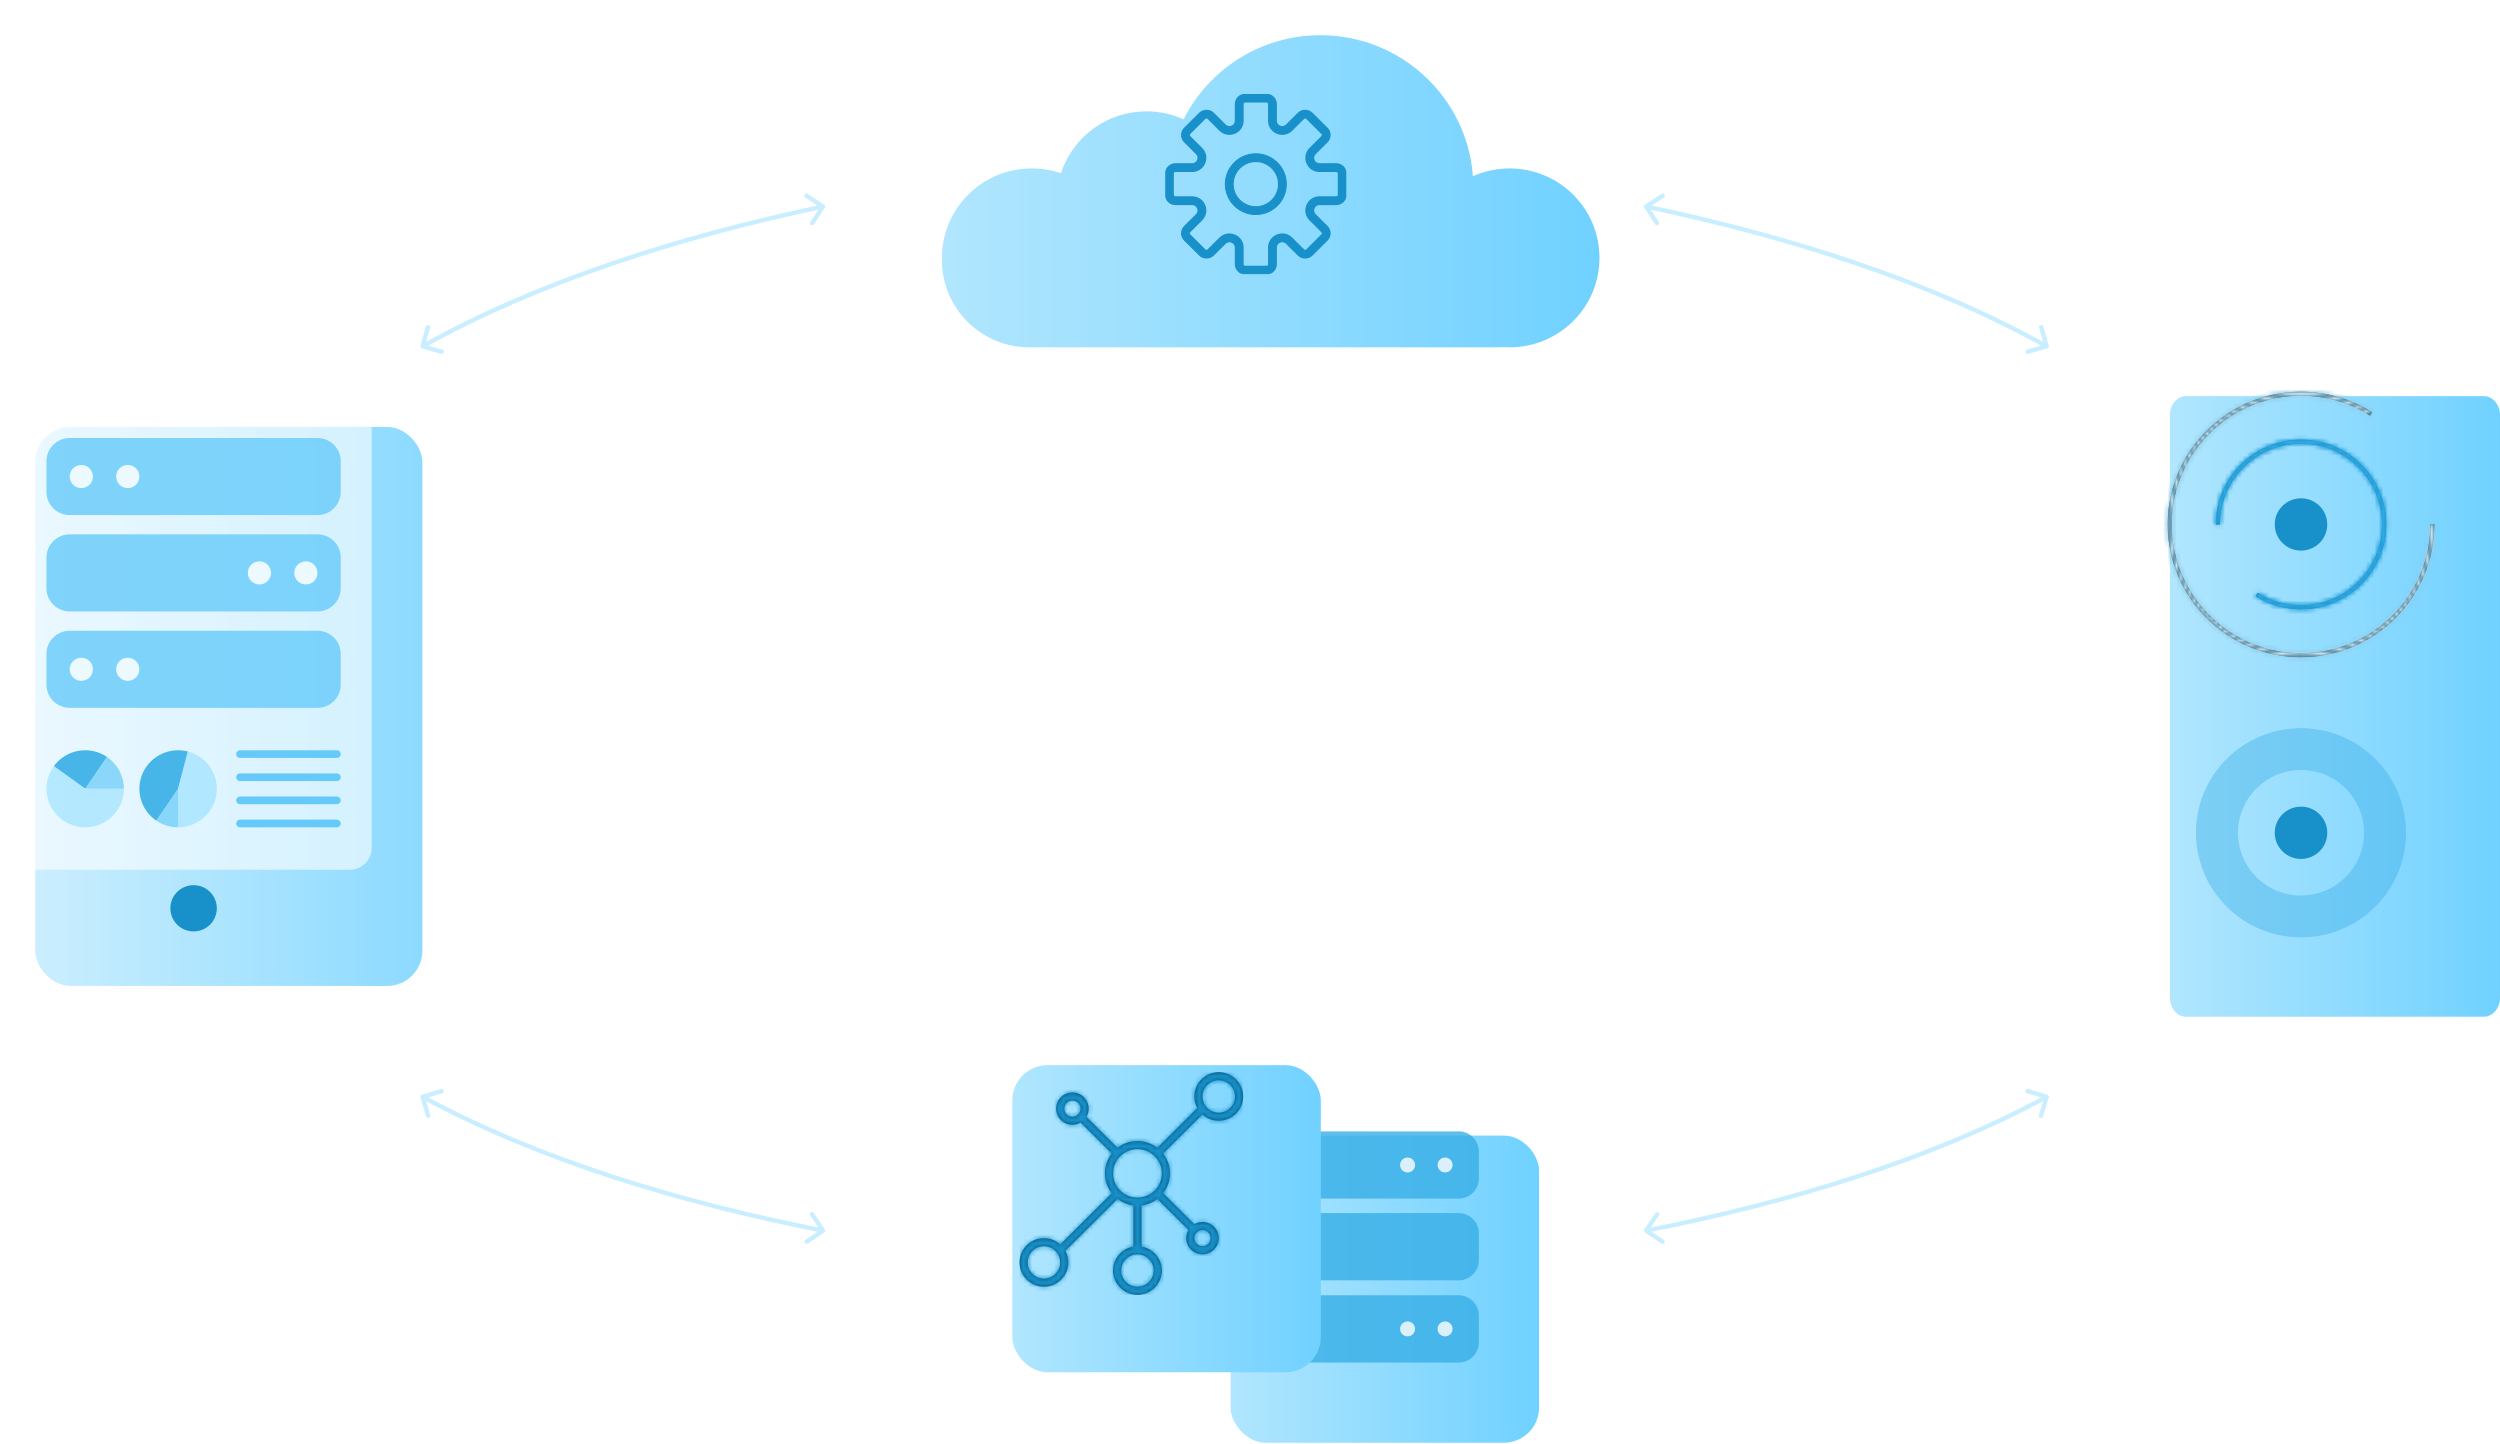 <svg width="568" height="328" viewBox="0 0 568 328" fill="none" xmlns="http://www.w3.org/2000/svg">
<path d="M95.519 78.547C95.444 78.813 95.598 79.09 95.864 79.165L100.193 80.392C100.459 80.467 100.735 80.313 100.81 80.047C100.886 79.782 100.731 79.505 100.466 79.43L96.617 78.339L97.708 74.491C97.784 74.225 97.629 73.949 97.364 73.873C97.098 73.798 96.821 73.952 96.746 74.218L95.519 78.547ZM187.419 47.2C187.57 46.969 187.505 46.659 187.273 46.508L183.506 44.047C183.275 43.896 182.965 43.961 182.814 44.192C182.663 44.423 182.728 44.733 182.959 44.884L186.308 47.072L184.12 50.421C183.969 50.652 184.034 50.962 184.265 51.113C184.497 51.264 184.806 51.199 184.957 50.968L187.419 47.2ZM187.279 280.018C187.508 279.864 187.569 279.553 187.415 279.324L184.907 275.588C184.753 275.358 184.443 275.297 184.213 275.451C183.984 275.605 183.923 275.916 184.077 276.145L186.306 279.466L182.985 281.695C182.756 281.849 182.695 282.16 182.849 282.389C183.002 282.619 183.313 282.68 183.542 282.526L187.279 280.018ZM95.858 248.713C95.593 248.792 95.442 249.07 95.521 249.335L96.802 253.649C96.881 253.914 97.159 254.064 97.424 253.986C97.689 253.907 97.839 253.629 97.761 253.364L96.622 249.53L100.456 248.391C100.721 248.312 100.872 248.034 100.793 247.769C100.714 247.504 100.436 247.353 100.171 247.432L95.858 248.713ZM96.244 79.12C122.606 64.403 154.553 54.242 187.103 47.416L186.897 46.437C154.292 53.275 122.238 63.463 95.756 78.247L96.244 79.12ZM187.097 279.112C154.546 272.709 122.599 263.039 96.238 248.753L95.762 249.632C122.244 263.984 154.298 273.68 186.903 280.093L187.097 279.112Z" fill="#C9EEFF"/>
<path d="M465.481 78.547C465.556 78.813 465.402 79.09 465.136 79.165L460.807 80.392C460.541 80.467 460.265 80.313 460.19 80.047C460.114 79.782 460.269 79.505 460.534 79.43L464.383 78.339L463.292 74.491C463.216 74.225 463.371 73.949 463.636 73.873C463.902 73.798 464.179 73.952 464.254 74.218L465.481 78.547ZM373.581 47.2C373.43 46.969 373.495 46.659 373.727 46.508L377.494 44.047C377.725 43.896 378.035 43.961 378.186 44.192C378.337 44.423 378.272 44.733 378.041 44.884L374.692 47.072L376.88 50.421C377.031 50.652 376.966 50.962 376.735 51.113C376.503 51.264 376.194 51.199 376.043 50.968L373.581 47.2ZM373.721 280.018C373.492 279.864 373.431 279.553 373.585 279.324L376.093 275.588C376.247 275.358 376.557 275.297 376.787 275.451C377.016 275.605 377.077 275.916 376.923 276.145L374.694 279.466L378.015 281.695C378.244 281.849 378.305 282.16 378.151 282.389C377.998 282.619 377.687 282.68 377.458 282.526L373.721 280.018ZM465.142 248.713C465.407 248.792 465.558 249.07 465.479 249.335L464.198 253.649C464.119 253.914 463.841 254.064 463.576 253.986C463.311 253.907 463.161 253.629 463.239 253.364L464.378 249.53L460.544 248.391C460.279 248.312 460.128 248.034 460.207 247.769C460.286 247.504 460.564 247.353 460.829 247.432L465.142 248.713ZM464.756 79.12C438.394 64.403 406.447 54.242 373.897 47.416L374.103 46.437C406.708 53.275 438.762 63.463 465.244 78.247L464.756 79.12ZM373.903 279.112C406.454 272.709 438.401 263.039 464.762 248.753L465.238 249.632C438.756 263.984 406.702 273.68 374.097 280.093L373.903 279.112Z" fill="#C9EEFF"/>
<g filter="url(#filter0_d)">
<rect x="271.594" y="250.004" width="70.086" height="69.781" rx="8" fill="url(#paint0_linear)"/>
</g>
<path opacity="0.8" d="M256.244 283.251C256.244 282.313 255.481 281.553 254.539 281.553C253.597 281.553 252.834 282.313 252.834 283.251C252.834 284.189 253.597 284.949 254.539 284.949C255.481 284.949 256.244 284.189 256.244 283.251Z" fill="white"/>
<path opacity="0.8" d="M264.771 283.251C264.771 282.313 264.007 281.553 263.065 281.553C262.124 281.553 261.36 282.313 261.36 283.251C261.36 284.189 262.124 284.949 263.065 284.949C264.007 284.949 264.771 284.189 264.771 283.251Z" fill="white"/>
<path opacity="0.8" d="M278.024 280.197C278.024 277.665 280.074 275.613 282.601 275.613H331.421C333.949 275.613 335.998 277.665 335.998 280.197V286.308C335.998 288.84 333.949 290.892 331.421 290.892H282.601C280.074 290.892 278.024 288.84 278.024 286.308V280.197Z" fill="#37AEE6"/>
<path opacity="0.8" d="M278.023 298.871C278.023 296.34 280.073 294.288 282.6 294.288H331.421C333.948 294.288 335.997 296.34 335.997 298.871V304.983C335.997 307.515 333.948 309.567 331.421 309.567H282.6C280.073 309.567 278.023 307.515 278.023 304.983V298.871Z" fill="#37AEE6"/>
<path opacity="0.8" d="M321.504 301.925C321.504 300.988 320.741 300.228 319.799 300.228C318.857 300.228 318.094 300.988 318.094 301.925C318.094 302.863 318.857 303.623 319.799 303.623C320.741 303.623 321.504 302.863 321.504 301.925Z" fill="white"/>
<path opacity="0.8" d="M330.028 301.925C330.028 300.988 329.265 300.228 328.323 300.228C327.382 300.228 326.618 300.988 326.618 301.925C326.618 302.863 327.382 303.623 328.323 303.623C329.265 303.623 330.028 302.863 330.028 301.925Z" fill="white"/>
<path opacity="0.8" d="M278.023 261.631C278.023 259.099 280.073 257.047 282.6 257.047H331.421C333.948 257.047 335.997 259.099 335.997 261.631V267.742C335.997 270.274 333.948 272.326 331.421 272.326H282.6C280.073 272.326 278.023 270.274 278.023 267.742V261.631Z" fill="#37AEE6"/>
<path opacity="0.8" d="M321.504 264.686C321.504 263.748 320.741 262.988 319.799 262.988C318.857 262.988 318.094 263.748 318.094 264.686C318.094 265.623 318.857 266.383 319.799 266.383C320.741 266.383 321.504 265.623 321.504 264.686Z" fill="white"/>
<path opacity="0.8" d="M330.028 264.686C330.028 263.748 329.265 262.988 328.323 262.988C327.382 262.988 326.618 263.748 326.618 264.686C326.618 265.623 327.382 266.383 328.323 266.383C329.265 266.383 330.028 265.623 330.028 264.686Z" fill="white"/>
<g filter="url(#filter1_d)">
<rect x="222" y="234" width="70.086" height="69.781" rx="8" fill="url(#paint1_linear)"/>
</g>
<g clip-path="url(#clip0)">
<mask id="path-14-inside-1" fill="white">
<path d="M276.899 243.603C273.843 243.603 271.358 246.077 271.358 249.12C271.358 250.072 271.601 250.967 272.029 251.75L262.951 260.788C261.699 259.818 260.133 259.235 258.428 259.235C256.723 259.235 255.157 259.818 253.904 260.787L246.822 253.735C247.147 253.188 247.345 252.559 247.345 251.878C247.345 249.85 245.688 248.2 243.651 248.2C241.614 248.2 239.957 249.85 239.957 251.878C239.957 253.907 241.614 255.557 243.651 255.557C244.334 255.557 244.966 255.359 245.516 255.035L252.598 262.087C251.625 263.334 251.039 264.894 251.039 266.591C251.039 268.289 251.625 269.848 252.598 271.094L240.902 282.74C239.918 281.851 238.617 281.304 237.186 281.304C234.13 281.304 231.645 283.778 231.645 286.821C231.645 289.864 234.13 292.338 237.186 292.338C240.242 292.338 242.727 289.864 242.727 286.821C242.727 285.869 242.484 284.974 242.057 284.191L253.905 272.394C254.927 273.185 256.159 273.715 257.505 273.883V283.226C254.889 283.665 252.888 285.931 252.888 288.66C252.888 291.703 255.373 294.178 258.429 294.178C261.485 294.178 263.97 291.703 263.97 288.66C263.97 285.932 261.969 283.666 259.353 283.226V273.883C260.699 273.715 261.931 273.185 262.953 272.394L270.035 279.446C269.709 279.994 269.511 280.623 269.511 281.304C269.511 283.332 271.168 284.982 273.205 284.982C275.243 284.982 276.899 283.332 276.899 281.304C276.899 279.275 275.243 277.626 273.205 277.626C272.522 277.626 271.89 277.823 271.34 278.147L264.258 271.095C265.231 269.848 265.817 268.289 265.817 266.591C265.817 264.894 265.231 263.334 264.258 262.088L273.184 253.201C274.167 254.09 275.469 254.637 276.899 254.637C279.956 254.637 282.441 252.163 282.441 249.12C282.441 246.077 279.956 243.603 276.899 243.603ZM241.804 251.878C241.804 250.864 242.632 250.039 243.651 250.039C244.67 250.039 245.498 250.864 245.498 251.878C245.498 252.893 244.67 253.718 243.651 253.718C242.632 253.718 241.804 252.893 241.804 251.878ZM237.186 290.499C235.149 290.499 233.492 288.85 233.492 286.821C233.492 284.793 235.149 283.143 237.186 283.143C239.223 283.143 240.88 284.793 240.88 286.821C240.88 288.85 239.223 290.499 237.186 290.499ZM262.122 288.66C262.122 290.689 260.465 292.338 258.428 292.338C256.391 292.338 254.734 290.689 254.734 288.66C254.734 286.632 256.391 284.982 258.428 284.982C260.465 284.982 262.122 286.632 262.122 288.66ZM258.428 272.108C255.372 272.108 252.887 269.634 252.887 266.591C252.887 263.548 255.372 261.074 258.428 261.074C261.484 261.074 263.969 263.548 263.969 266.591C263.969 269.634 261.484 272.108 258.428 272.108ZM275.052 281.304C275.052 282.318 274.224 283.143 273.205 283.143C272.186 283.143 271.358 282.318 271.358 281.304C271.358 280.29 272.186 279.465 273.205 279.465C274.224 279.465 275.052 280.29 275.052 281.304ZM276.899 252.798C274.862 252.798 273.205 251.148 273.205 249.12C273.205 247.091 274.862 245.442 276.899 245.442C278.937 245.442 280.594 247.091 280.594 249.12C280.594 251.148 278.937 252.798 276.899 252.798Z"/>
</mask>
<path d="M276.899 243.603C273.843 243.603 271.358 246.077 271.358 249.12C271.358 250.072 271.601 250.967 272.029 251.75L262.951 260.788C261.699 259.818 260.133 259.235 258.428 259.235C256.723 259.235 255.157 259.818 253.904 260.787L246.822 253.735C247.147 253.188 247.345 252.559 247.345 251.878C247.345 249.85 245.688 248.2 243.651 248.2C241.614 248.2 239.957 249.85 239.957 251.878C239.957 253.907 241.614 255.557 243.651 255.557C244.334 255.557 244.966 255.359 245.516 255.035L252.598 262.087C251.625 263.334 251.039 264.894 251.039 266.591C251.039 268.289 251.625 269.848 252.598 271.094L240.902 282.74C239.918 281.851 238.617 281.304 237.186 281.304C234.13 281.304 231.645 283.778 231.645 286.821C231.645 289.864 234.13 292.338 237.186 292.338C240.242 292.338 242.727 289.864 242.727 286.821C242.727 285.869 242.484 284.974 242.057 284.191L253.905 272.394C254.927 273.185 256.159 273.715 257.505 273.883V283.226C254.889 283.665 252.888 285.931 252.888 288.66C252.888 291.703 255.373 294.178 258.429 294.178C261.485 294.178 263.97 291.703 263.97 288.66C263.97 285.932 261.969 283.666 259.353 283.226V273.883C260.699 273.715 261.931 273.185 262.953 272.394L270.035 279.446C269.709 279.994 269.511 280.623 269.511 281.304C269.511 283.332 271.168 284.982 273.205 284.982C275.243 284.982 276.899 283.332 276.899 281.304C276.899 279.275 275.243 277.626 273.205 277.626C272.522 277.626 271.89 277.823 271.34 278.147L264.258 271.095C265.231 269.848 265.817 268.289 265.817 266.591C265.817 264.894 265.231 263.334 264.258 262.088L273.184 253.201C274.167 254.09 275.469 254.637 276.899 254.637C279.956 254.637 282.441 252.163 282.441 249.12C282.441 246.077 279.956 243.603 276.899 243.603ZM241.804 251.878C241.804 250.864 242.632 250.039 243.651 250.039C244.67 250.039 245.498 250.864 245.498 251.878C245.498 252.893 244.67 253.718 243.651 253.718C242.632 253.718 241.804 252.893 241.804 251.878ZM237.186 290.499C235.149 290.499 233.492 288.85 233.492 286.821C233.492 284.793 235.149 283.143 237.186 283.143C239.223 283.143 240.88 284.793 240.88 286.821C240.88 288.85 239.223 290.499 237.186 290.499ZM262.122 288.66C262.122 290.689 260.465 292.338 258.428 292.338C256.391 292.338 254.734 290.689 254.734 288.66C254.734 286.632 256.391 284.982 258.428 284.982C260.465 284.982 262.122 286.632 262.122 288.66ZM258.428 272.108C255.372 272.108 252.887 269.634 252.887 266.591C252.887 263.548 255.372 261.074 258.428 261.074C261.484 261.074 263.969 263.548 263.969 266.591C263.969 269.634 261.484 272.108 258.428 272.108ZM275.052 281.304C275.052 282.318 274.224 283.143 273.205 283.143C272.186 283.143 271.358 282.318 271.358 281.304C271.358 280.29 272.186 279.465 273.205 279.465C274.224 279.465 275.052 280.29 275.052 281.304ZM276.899 252.798C274.862 252.798 273.205 251.148 273.205 249.12C273.205 247.091 274.862 245.442 276.899 245.442C278.937 245.442 280.594 247.091 280.594 249.12C280.594 251.148 278.937 252.798 276.899 252.798Z" fill="#014B6E"/>
<path d="M272.029 251.75L273.44 253.167L274.503 252.108L273.784 250.791L272.029 251.75ZM262.951 260.788L261.725 262.369L263.115 263.446L264.362 262.205L262.951 260.788ZM253.904 260.787L252.493 262.204L253.739 263.444L255.128 262.369L253.904 260.787ZM246.822 253.735L245.102 252.713L244.306 254.053L245.41 255.152L246.822 253.735ZM245.516 255.035L246.927 253.618L245.832 252.528L244.501 253.312L245.516 255.035ZM252.598 262.087L254.175 263.318L255.266 261.921L254.01 260.67L252.598 262.087ZM252.598 271.094L254.01 272.511L255.266 271.26L254.175 269.863L252.598 271.094ZM240.902 282.74L239.562 284.224L240.969 285.496L242.314 284.157L240.902 282.74ZM242.057 284.191L240.646 282.774L239.582 283.833L240.302 285.15L242.057 284.191ZM253.905 272.394L255.13 270.813L253.74 269.737L252.494 270.977L253.905 272.394ZM257.505 273.883H259.505V272.118L257.753 271.899L257.505 273.883ZM257.505 283.226L257.837 285.198L259.505 284.918V283.226H257.505ZM259.353 283.226H257.353V284.917L259.021 285.198L259.353 283.226ZM259.353 273.883L259.105 271.899L257.353 272.118V273.883H259.353ZM262.953 272.394L264.364 270.977L263.118 269.737L261.728 270.813L262.953 272.394ZM270.035 279.446L271.754 280.469L272.551 279.129L271.447 278.029L270.035 279.446ZM271.34 278.147L269.929 279.564L271.024 280.655L272.355 279.87L271.34 278.147ZM264.258 271.095L262.681 269.864L261.59 271.262L262.846 272.512L264.258 271.095ZM264.258 262.088L262.846 260.671L261.59 261.922L262.682 263.319L264.258 262.088ZM273.184 253.201L274.525 251.717L273.117 250.445L271.773 251.783L273.184 253.201ZM276.899 241.603C272.747 241.603 269.358 244.964 269.358 249.12H273.358C273.358 247.19 274.94 245.603 276.899 245.603V241.603ZM269.358 249.12C269.358 250.416 269.69 251.641 270.273 252.709L273.784 250.791C273.512 250.294 273.358 249.727 273.358 249.12H269.358ZM270.617 250.332L261.54 259.371L264.362 262.205L273.44 253.167L270.617 250.332ZM264.176 259.207C262.591 257.979 260.598 257.235 258.428 257.235V261.235C259.668 261.235 260.807 261.657 261.725 262.369L264.176 259.207ZM258.428 257.235C256.258 257.235 254.265 257.979 252.68 259.205L255.128 262.369C256.048 261.657 257.188 261.235 258.428 261.235V257.235ZM255.316 259.37L248.233 252.318L245.41 255.152L252.493 262.204L255.316 259.37ZM248.541 254.757C249.028 253.936 249.345 252.958 249.345 251.878H245.345C245.345 252.16 245.265 252.439 245.102 252.713L248.541 254.757ZM249.345 251.878C249.345 248.737 246.785 246.2 243.651 246.2V250.2C244.592 250.2 245.345 250.963 245.345 251.878H249.345ZM243.651 246.2C240.517 246.2 237.957 248.737 237.957 251.878H241.957C241.957 250.963 242.71 250.2 243.651 250.2V246.2ZM237.957 251.878C237.957 255.02 240.517 257.557 243.651 257.557V253.557C242.71 253.557 241.957 252.794 241.957 251.878H237.957ZM243.651 257.557C244.73 257.557 245.709 257.243 246.531 256.759L244.501 253.312C244.224 253.475 243.939 253.557 243.651 253.557V257.557ZM244.104 256.453L251.187 263.505L254.01 260.67L246.927 253.618L244.104 256.453ZM251.022 260.857C249.789 262.436 249.039 264.424 249.039 266.591H253.039C253.039 265.363 253.461 264.233 254.175 263.318L251.022 260.857ZM249.039 266.591C249.039 268.758 249.789 270.747 251.022 272.325L254.175 269.863C253.461 268.95 253.039 267.819 253.039 266.591H249.039ZM251.187 269.677L239.491 281.323L242.314 284.157L254.01 272.511L251.187 269.677ZM242.243 281.256C240.91 280.053 239.138 279.304 237.186 279.304V283.304C238.095 283.304 238.925 283.65 239.562 284.224L242.243 281.256ZM237.186 279.304C233.034 279.304 229.645 282.666 229.645 286.821H233.645C233.645 284.891 235.226 283.304 237.186 283.304V279.304ZM229.645 286.821C229.645 290.977 233.034 294.338 237.186 294.338V290.338C235.226 290.338 233.645 288.751 233.645 286.821H229.645ZM237.186 294.338C241.338 294.338 244.727 290.977 244.727 286.821H240.727C240.727 288.751 239.146 290.338 237.186 290.338V294.338ZM244.727 286.821C244.727 285.525 244.396 284.3 243.812 283.232L240.302 285.15C240.573 285.647 240.727 286.214 240.727 286.821H244.727ZM243.468 285.609L255.316 273.812L252.494 270.977L240.646 282.774L243.468 285.609ZM252.681 273.976C253.977 274.979 255.544 275.654 257.257 275.868L257.753 271.899C256.774 271.776 255.877 271.391 255.13 270.813L252.681 273.976ZM255.505 273.883V283.226H259.505V273.883H255.505ZM257.174 281.253C253.622 281.85 250.888 284.927 250.888 288.66H254.888C254.888 286.935 256.156 285.48 257.837 285.198L257.174 281.253ZM250.888 288.66C250.888 292.816 254.277 296.178 258.429 296.178V292.178C256.469 292.178 254.888 290.59 254.888 288.66H250.888ZM258.429 296.178C262.581 296.178 265.97 292.816 265.97 288.66H261.97C261.97 290.59 260.389 292.178 258.429 292.178V296.178ZM265.97 288.66C265.97 284.928 263.236 281.851 259.685 281.254L259.021 285.198C260.702 285.481 261.97 286.936 261.97 288.66H265.97ZM261.353 283.226V273.883H257.353V283.226H261.353ZM259.601 275.868C261.314 275.654 262.881 274.979 264.177 273.976L261.728 270.813C260.981 271.391 260.084 271.776 259.105 271.899L259.601 275.868ZM261.541 273.812L268.624 280.864L271.447 278.029L264.364 270.977L261.541 273.812ZM268.317 278.424C267.828 279.245 267.511 280.224 267.511 281.304H271.511C271.511 281.023 271.591 280.744 271.754 280.469L268.317 278.424ZM267.511 281.304C267.511 284.445 270.071 286.982 273.205 286.982V282.982C272.264 282.982 271.511 282.22 271.511 281.304H267.511ZM273.205 286.982C276.339 286.982 278.899 284.445 278.899 281.304H274.899C274.899 282.22 274.146 282.982 273.205 282.982V286.982ZM278.899 281.304C278.899 278.163 276.339 275.626 273.205 275.626V279.626C274.146 279.626 274.899 280.388 274.899 281.304H278.899ZM273.205 275.626C272.126 275.626 271.148 275.94 270.325 276.424L272.355 279.87C272.632 279.707 272.917 279.626 273.205 279.626V275.626ZM272.752 276.73L265.669 269.678L262.846 272.512L269.929 279.564L272.752 276.73ZM265.834 272.326C267.067 270.747 267.817 268.758 267.817 266.591H263.817C263.817 267.819 263.395 268.95 262.681 269.864L265.834 272.326ZM267.817 266.591C267.817 264.424 267.067 262.436 265.834 260.857L262.682 263.319C263.395 264.233 263.817 265.363 263.817 266.591H267.817ZM265.669 263.505L274.595 254.618L271.773 251.783L262.846 260.671L265.669 263.505ZM271.843 254.684C273.175 255.889 274.948 256.637 276.899 256.637V252.637C275.99 252.637 275.16 252.291 274.525 251.717L271.843 254.684ZM276.899 256.637C281.052 256.637 284.441 253.275 284.441 249.12H280.441C280.441 251.05 278.859 252.637 276.899 252.637V256.637ZM284.441 249.12C284.441 244.964 281.052 241.603 276.899 241.603V245.603C278.859 245.603 280.441 247.19 280.441 249.12H284.441ZM243.804 251.878C243.804 251.977 243.729 252.039 243.651 252.039V248.039C241.536 248.039 239.804 249.751 239.804 251.878H243.804ZM243.651 252.039C243.573 252.039 243.498 251.977 243.498 251.878H247.498C247.498 249.751 245.766 248.039 243.651 248.039V252.039ZM243.498 251.878C243.498 251.78 243.573 251.718 243.651 251.718V255.718C245.766 255.718 247.498 254.005 247.498 251.878H243.498ZM243.651 251.718C243.729 251.718 243.804 251.78 243.804 251.878H239.804C239.804 254.005 241.536 255.718 243.651 255.718V251.718ZM237.186 288.499C236.245 288.499 235.492 287.737 235.492 286.821H231.492C231.492 289.962 234.052 292.499 237.186 292.499V288.499ZM235.492 286.821C235.492 285.905 236.245 285.143 237.186 285.143V281.143C234.052 281.143 231.492 283.68 231.492 286.821H235.492ZM237.186 285.143C238.127 285.143 238.88 285.905 238.88 286.821H242.88C242.88 283.68 240.32 281.143 237.186 281.143V285.143ZM238.88 286.821C238.88 287.737 238.127 288.499 237.186 288.499V292.499C240.32 292.499 242.88 289.962 242.88 286.821H238.88ZM260.122 288.66C260.122 289.576 259.369 290.338 258.428 290.338V294.338C261.562 294.338 264.122 291.802 264.122 288.66H260.122ZM258.428 290.338C257.487 290.338 256.734 289.576 256.734 288.66H252.734C252.734 291.802 255.294 294.338 258.428 294.338V290.338ZM256.734 288.66C256.734 287.745 257.487 286.982 258.428 286.982V282.982C255.294 282.982 252.734 285.519 252.734 288.66H256.734ZM258.428 286.982C259.369 286.982 260.122 287.745 260.122 288.66H264.122C264.122 285.519 261.562 282.982 258.428 282.982V286.982ZM258.428 270.108C256.468 270.108 254.887 268.521 254.887 266.591H250.887C250.887 270.747 254.276 274.108 258.428 274.108V270.108ZM254.887 266.591C254.887 264.661 256.468 263.074 258.428 263.074V259.074C254.276 259.074 250.887 262.436 250.887 266.591H254.887ZM258.428 263.074C260.388 263.074 261.969 264.661 261.969 266.591H265.969C265.969 262.436 262.58 259.074 258.428 259.074V263.074ZM261.969 266.591C261.969 268.521 260.388 270.108 258.428 270.108V274.108C262.58 274.108 265.969 270.747 265.969 266.591H261.969ZM273.052 281.304C273.052 281.205 273.128 281.143 273.205 281.143V285.143C275.32 285.143 277.052 283.431 277.052 281.304H273.052ZM273.205 281.143C273.283 281.143 273.358 281.205 273.358 281.304H269.358C269.358 283.431 271.09 285.143 273.205 285.143V281.143ZM273.358 281.304C273.358 281.402 273.283 281.465 273.205 281.465V277.465C271.09 277.465 269.358 279.177 269.358 281.304H273.358ZM273.205 281.465C273.128 281.465 273.052 281.402 273.052 281.304H277.052C277.052 279.177 275.32 277.465 273.205 277.465V281.465ZM276.899 250.798C275.958 250.798 275.205 250.036 275.205 249.12H271.205C271.205 252.261 273.766 254.798 276.899 254.798V250.798ZM275.205 249.12C275.205 248.204 275.958 247.442 276.899 247.442V243.442C273.766 243.442 271.205 245.979 271.205 249.12H275.205ZM276.899 247.442C277.84 247.442 278.594 248.204 278.594 249.12H282.594C282.594 245.979 280.033 243.442 276.899 243.442V247.442ZM278.594 249.12C278.594 250.036 277.84 250.798 276.899 250.798V254.798C280.033 254.798 282.594 252.261 282.594 249.12H278.594Z" fill="#1890C9" mask="url(#path-14-inside-1)"/>
</g>
<g filter="url(#filter2_d)">
<path fill-rule="evenodd" clip-rule="evenodd" d="M206.003 50.947C206.001 50.829 206 50.711 206 50.592C206 39.368 215.139 30.269 226.412 30.269C228.733 30.269 230.964 30.655 233.043 31.365C235.692 23.201 243.388 17.296 252.47 17.296C255.481 17.296 258.34 17.945 260.912 19.11C266.618 7.778 278.392 0 291.991 0C310.317 0 325.329 14.127 326.641 32.039C329.189 30.902 332.013 30.269 334.986 30.269C346.259 30.269 355.398 39.368 355.398 50.592C355.398 61.816 346.259 70.915 334.986 70.915C334.502 70.915 334.022 70.898 333.546 70.865C333.05 70.898 332.549 70.915 332.045 70.915H226.559C226.51 70.915 226.461 70.915 226.412 70.915C226.363 70.915 226.314 70.915 226.265 70.915H225.84C214.883 70.915 206 62.032 206 51.075C206 51.032 206.001 50.989 206.003 50.947Z" fill="url(#paint2_linear)"/>
</g>
<g clip-path="url(#clip1)">
<mask id="path-17-outside-2" maskUnits="userSpaceOnUse" x="263.941" y="20.546" width="43" height="42" fill="black">
<rect fill="white" x="263.941" y="20.546" width="43" height="42"/>
<path d="M303.609 37.331H299.795C299.182 37.331 298.677 36.995 298.443 36.431C298.208 35.868 298.327 35.274 298.76 34.842L301.456 32.158C301.853 31.764 302.071 31.238 302.071 30.68C302.071 30.122 301.853 29.597 301.456 29.202L298.019 25.78C297.226 24.99 295.844 24.989 295.05 25.78L292.354 28.464C291.921 28.895 291.323 29.015 290.758 28.78C290.192 28.547 289.854 28.044 289.854 27.433V23.636C289.854 22.484 288.913 21.546 287.756 21.546H282.894C281.737 21.546 280.795 22.484 280.795 23.636V27.433C280.795 28.044 280.458 28.547 279.891 28.78C279.327 29.015 278.729 28.895 278.296 28.464L275.6 25.78C274.805 24.989 273.423 24.99 272.63 25.78L269.193 29.202C268.797 29.597 268.579 30.122 268.579 30.68C268.579 31.238 268.797 31.763 269.193 32.158L271.89 34.842C272.322 35.274 272.441 35.868 272.207 36.431C271.973 36.995 271.467 37.331 270.854 37.331H267.04C265.883 37.331 264.941 38.268 264.941 39.421V44.261C264.941 45.413 265.883 46.351 267.04 46.351H270.854C271.467 46.351 271.972 46.687 272.207 47.251C272.442 47.814 272.322 48.408 271.89 48.84L269.193 51.524C268.797 51.918 268.579 52.444 268.579 53.001C268.579 53.56 268.797 54.085 269.193 54.48L272.63 57.902C273.424 58.692 274.805 58.694 275.6 57.902L278.296 55.217C278.729 54.787 279.325 54.668 279.891 54.902C280.458 55.135 280.795 55.638 280.795 56.249V60.046C280.795 61.198 281.737 62.136 282.894 62.136H287.755C288.912 62.136 289.854 61.198 289.854 60.046V56.249C289.854 55.638 290.191 55.135 290.757 54.902C291.324 54.667 291.92 54.787 292.353 55.217L295.049 57.902C295.843 58.693 297.226 58.691 298.018 57.902L301.456 54.48C301.852 54.085 302.07 53.56 302.07 53.001C302.07 52.444 301.852 51.919 301.456 51.524L298.759 48.84C298.326 48.408 298.208 47.814 298.442 47.251C298.676 46.687 299.182 46.351 299.795 46.351H303.609C304.767 46.351 305.708 45.413 305.708 44.261V39.421C305.708 38.268 304.767 37.331 303.609 37.331ZM304.198 44.261C304.198 44.584 303.934 44.847 303.609 44.847H299.795C298.569 44.847 297.516 45.548 297.048 46.676C296.578 47.803 296.825 49.04 297.692 49.903L300.389 52.587C300.619 52.816 300.619 53.189 300.389 53.417L296.952 56.839C296.722 57.068 296.348 57.069 296.118 56.839L293.422 54.154C292.555 53.291 291.313 53.047 290.181 53.513C289.048 53.979 288.345 55.028 288.345 56.249V60.046C288.345 60.369 288.08 60.632 287.756 60.632H282.894C282.569 60.632 282.305 60.369 282.305 60.046V56.249C282.305 55.028 281.601 53.979 280.469 53.513C280.089 53.355 279.698 53.279 279.312 53.279C278.546 53.279 277.804 53.58 277.227 54.154L274.531 56.839C274.3 57.069 273.927 57.067 273.698 56.839L270.261 53.416C270.03 53.187 270.03 52.815 270.261 52.587L272.957 49.902C273.824 49.039 274.072 47.802 273.602 46.675C273.133 45.548 272.08 44.847 270.854 44.847H267.04C266.716 44.847 266.451 44.584 266.451 44.261V39.421C266.451 39.097 266.716 38.834 267.04 38.834H270.854C272.08 38.834 273.133 38.134 273.602 37.006C274.072 35.879 273.825 34.642 272.957 33.779L270.261 31.095C270.03 30.865 270.03 30.493 270.261 30.265L273.698 26.843C273.927 26.613 274.301 26.613 274.531 26.843L277.227 29.527C278.093 30.389 279.335 30.636 280.469 30.169C281.601 29.703 282.305 28.654 282.305 27.433V23.636C282.305 23.313 282.569 23.05 282.894 23.05H287.755C288.08 23.05 288.345 23.313 288.345 23.636V27.433C288.345 28.654 289.048 29.703 290.181 30.169C291.314 30.637 292.556 30.39 293.422 29.527L296.118 26.843C296.349 26.614 296.723 26.614 296.952 26.843L300.389 30.265C300.619 30.495 300.619 30.867 300.389 31.095L297.692 33.779C296.826 34.642 296.578 35.88 297.048 37.007C297.516 38.135 298.569 38.835 299.795 38.835H303.609C303.934 38.834 304.198 39.097 304.198 39.421V44.261Z"/>
</mask>
<path d="M303.609 37.331H299.795C299.182 37.331 298.677 36.995 298.443 36.431C298.208 35.868 298.327 35.274 298.76 34.842L301.456 32.158C301.853 31.764 302.071 31.238 302.071 30.68C302.071 30.122 301.853 29.597 301.456 29.202L298.019 25.78C297.226 24.99 295.844 24.989 295.05 25.78L292.354 28.464C291.921 28.895 291.323 29.015 290.758 28.78C290.192 28.547 289.854 28.044 289.854 27.433V23.636C289.854 22.484 288.913 21.546 287.756 21.546H282.894C281.737 21.546 280.795 22.484 280.795 23.636V27.433C280.795 28.044 280.458 28.547 279.891 28.78C279.327 29.015 278.729 28.895 278.296 28.464L275.6 25.78C274.805 24.989 273.423 24.99 272.63 25.78L269.193 29.202C268.797 29.597 268.579 30.122 268.579 30.68C268.579 31.238 268.797 31.763 269.193 32.158L271.89 34.842C272.322 35.274 272.441 35.868 272.207 36.431C271.973 36.995 271.467 37.331 270.854 37.331H267.04C265.883 37.331 264.941 38.268 264.941 39.421V44.261C264.941 45.413 265.883 46.351 267.04 46.351H270.854C271.467 46.351 271.972 46.687 272.207 47.251C272.442 47.814 272.322 48.408 271.89 48.84L269.193 51.524C268.797 51.918 268.579 52.444 268.579 53.001C268.579 53.56 268.797 54.085 269.193 54.48L272.63 57.902C273.424 58.692 274.805 58.694 275.6 57.902L278.296 55.217C278.729 54.787 279.325 54.668 279.891 54.902C280.458 55.135 280.795 55.638 280.795 56.249V60.046C280.795 61.198 281.737 62.136 282.894 62.136H287.755C288.912 62.136 289.854 61.198 289.854 60.046V56.249C289.854 55.638 290.191 55.135 290.757 54.902C291.324 54.667 291.92 54.787 292.353 55.217L295.049 57.902C295.843 58.693 297.226 58.691 298.018 57.902L301.456 54.48C301.852 54.085 302.07 53.56 302.07 53.001C302.07 52.444 301.852 51.919 301.456 51.524L298.759 48.84C298.326 48.408 298.208 47.814 298.442 47.251C298.676 46.687 299.182 46.351 299.795 46.351H303.609C304.767 46.351 305.708 45.413 305.708 44.261V39.421C305.708 38.268 304.767 37.331 303.609 37.331ZM304.198 44.261C304.198 44.584 303.934 44.847 303.609 44.847H299.795C298.569 44.847 297.516 45.548 297.048 46.676C296.578 47.803 296.825 49.04 297.692 49.903L300.389 52.587C300.619 52.816 300.619 53.189 300.389 53.417L296.952 56.839C296.722 57.068 296.348 57.069 296.118 56.839L293.422 54.154C292.555 53.291 291.313 53.047 290.181 53.513C289.048 53.979 288.345 55.028 288.345 56.249V60.046C288.345 60.369 288.08 60.632 287.756 60.632H282.894C282.569 60.632 282.305 60.369 282.305 60.046V56.249C282.305 55.028 281.601 53.979 280.469 53.513C280.089 53.355 279.698 53.279 279.312 53.279C278.546 53.279 277.804 53.58 277.227 54.154L274.531 56.839C274.3 57.069 273.927 57.067 273.698 56.839L270.261 53.416C270.03 53.187 270.03 52.815 270.261 52.587L272.957 49.902C273.824 49.039 274.072 47.802 273.602 46.675C273.133 45.548 272.08 44.847 270.854 44.847H267.04C266.716 44.847 266.451 44.584 266.451 44.261V39.421C266.451 39.097 266.716 38.834 267.04 38.834H270.854C272.08 38.834 273.133 38.134 273.602 37.006C274.072 35.879 273.825 34.642 272.957 33.779L270.261 31.095C270.03 30.865 270.03 30.493 270.261 30.265L273.698 26.843C273.927 26.613 274.301 26.613 274.531 26.843L277.227 29.527C278.093 30.389 279.335 30.636 280.469 30.169C281.601 29.703 282.305 28.654 282.305 27.433V23.636C282.305 23.313 282.569 23.05 282.894 23.05H287.755C288.08 23.05 288.345 23.313 288.345 23.636V27.433C288.345 28.654 289.048 29.703 290.181 30.169C291.314 30.637 292.556 30.39 293.422 29.527L296.118 26.843C296.349 26.614 296.723 26.614 296.952 26.843L300.389 30.265C300.619 30.495 300.619 30.867 300.389 31.095L297.692 33.779C296.826 34.642 296.578 35.88 297.048 37.007C297.516 38.135 298.569 38.835 299.795 38.835H303.609C303.934 38.834 304.198 39.097 304.198 39.421V44.261Z" fill="#1890C9"/>
<path d="M303.609 37.331H299.795C299.182 37.331 298.677 36.995 298.443 36.431C298.208 35.868 298.327 35.274 298.76 34.842L301.456 32.158C301.853 31.764 302.071 31.238 302.071 30.68C302.071 30.122 301.853 29.597 301.456 29.202L298.019 25.78C297.226 24.99 295.844 24.989 295.05 25.78L292.354 28.464C291.921 28.895 291.323 29.015 290.758 28.78C290.192 28.547 289.854 28.044 289.854 27.433V23.636C289.854 22.484 288.913 21.546 287.756 21.546H282.894C281.737 21.546 280.795 22.484 280.795 23.636V27.433C280.795 28.044 280.458 28.547 279.891 28.78C279.327 29.015 278.729 28.895 278.296 28.464L275.6 25.78C274.805 24.989 273.423 24.99 272.63 25.78L269.193 29.202C268.797 29.597 268.579 30.122 268.579 30.68C268.579 31.238 268.797 31.763 269.193 32.158L271.89 34.842C272.322 35.274 272.441 35.868 272.207 36.431C271.973 36.995 271.467 37.331 270.854 37.331H267.04C265.883 37.331 264.941 38.268 264.941 39.421V44.261C264.941 45.413 265.883 46.351 267.04 46.351H270.854C271.467 46.351 271.972 46.687 272.207 47.251C272.442 47.814 272.322 48.408 271.89 48.84L269.193 51.524C268.797 51.918 268.579 52.444 268.579 53.001C268.579 53.56 268.797 54.085 269.193 54.48L272.63 57.902C273.424 58.692 274.805 58.694 275.6 57.902L278.296 55.217C278.729 54.787 279.325 54.668 279.891 54.902C280.458 55.135 280.795 55.638 280.795 56.249V60.046C280.795 61.198 281.737 62.136 282.894 62.136H287.755C288.912 62.136 289.854 61.198 289.854 60.046V56.249C289.854 55.638 290.191 55.135 290.757 54.902C291.324 54.667 291.92 54.787 292.353 55.217L295.049 57.902C295.843 58.693 297.226 58.691 298.018 57.902L301.456 54.48C301.852 54.085 302.07 53.56 302.07 53.001C302.07 52.444 301.852 51.919 301.456 51.524L298.759 48.84C298.326 48.408 298.208 47.814 298.442 47.251C298.676 46.687 299.182 46.351 299.795 46.351H303.609C304.767 46.351 305.708 45.413 305.708 44.261V39.421C305.708 38.268 304.767 37.331 303.609 37.331ZM304.198 44.261C304.198 44.584 303.934 44.847 303.609 44.847H299.795C298.569 44.847 297.516 45.548 297.048 46.676C296.578 47.803 296.825 49.04 297.692 49.903L300.389 52.587C300.619 52.816 300.619 53.189 300.389 53.417L296.952 56.839C296.722 57.068 296.348 57.069 296.118 56.839L293.422 54.154C292.555 53.291 291.313 53.047 290.181 53.513C289.048 53.979 288.345 55.028 288.345 56.249V60.046C288.345 60.369 288.08 60.632 287.756 60.632H282.894C282.569 60.632 282.305 60.369 282.305 60.046V56.249C282.305 55.028 281.601 53.979 280.469 53.513C280.089 53.355 279.698 53.279 279.312 53.279C278.546 53.279 277.804 53.58 277.227 54.154L274.531 56.839C274.3 57.069 273.927 57.067 273.698 56.839L270.261 53.416C270.03 53.187 270.03 52.815 270.261 52.587L272.957 49.902C273.824 49.039 274.072 47.802 273.602 46.675C273.133 45.548 272.08 44.847 270.854 44.847H267.04C266.716 44.847 266.451 44.584 266.451 44.261V39.421C266.451 39.097 266.716 38.834 267.04 38.834H270.854C272.08 38.834 273.133 38.134 273.602 37.006C274.072 35.879 273.825 34.642 272.957 33.779L270.261 31.095C270.03 30.865 270.03 30.493 270.261 30.265L273.698 26.843C273.927 26.613 274.301 26.613 274.531 26.843L277.227 29.527C278.093 30.389 279.335 30.636 280.469 30.169C281.601 29.703 282.305 28.654 282.305 27.433V23.636C282.305 23.313 282.569 23.05 282.894 23.05H287.755C288.08 23.05 288.345 23.313 288.345 23.636V27.433C288.345 28.654 289.048 29.703 290.181 30.169C291.314 30.637 292.556 30.39 293.422 29.527L296.118 26.843C296.349 26.614 296.723 26.614 296.952 26.843L300.389 30.265C300.619 30.495 300.619 30.867 300.389 31.095L297.692 33.779C296.826 34.642 296.578 35.88 297.048 37.007C297.516 38.135 298.569 38.835 299.795 38.835H303.609C303.934 38.834 304.198 39.097 304.198 39.421V44.261Z" stroke="#1890C9" stroke-width="0.5" mask="url(#path-17-outside-2)"/>
<path d="M285.325 34.95C281.509 34.95 278.405 38.04 278.405 41.84C278.405 45.64 281.509 48.73 285.325 48.73C289.14 48.73 292.244 45.64 292.244 41.84C292.244 38.04 289.14 34.95 285.325 34.95ZM285.325 46.977C282.48 46.977 280.165 44.671 280.165 41.84C280.165 39.009 282.48 36.703 285.325 36.703C288.17 36.703 290.484 39.009 290.484 41.84C290.484 44.671 288.17 46.977 285.325 46.977Z" fill="#1890C9" stroke="#1890C9" stroke-width="0.25"/>
</g>
<g filter="url(#filter3_d)">
<rect y="89" width="87.969" height="127" rx="8" fill="url(#paint3_linear)"/>
</g>
<path d="M49.263 206.365C49.263 209.267 46.9 211.62 43.985 211.62C41.07 211.62 38.707 209.267 38.707 206.365C38.707 203.462 41.07 201.109 43.985 201.109C46.9 201.109 49.263 203.462 49.263 206.365Z" fill="#1890C9"/>
<rect opacity="0.6" x="3.519" y="92.503" width="80.932" height="105.103" rx="5" fill="white"/>
<path d="M53.66 171.331C53.66 170.847 54.054 170.455 54.54 170.455H76.532C77.018 170.455 77.412 170.847 77.412 171.331V171.331C77.412 171.815 77.018 172.207 76.532 172.207H54.54C54.054 172.207 53.66 171.815 53.66 171.331V171.331Z" fill="#65CAFA"/>
<path d="M53.66 176.587C53.66 176.104 54.054 175.711 54.54 175.711H76.532C77.018 175.711 77.412 176.104 77.412 176.587V176.587C77.412 177.071 77.018 177.463 76.532 177.463H54.54C54.054 177.463 53.66 177.071 53.66 176.587V176.587Z" fill="#65CAFA"/>
<path d="M53.66 181.84C53.66 181.356 54.054 180.964 54.54 180.964H76.532C77.018 180.964 77.412 181.356 77.412 181.84V181.84C77.412 182.323 77.018 182.716 76.532 182.716H54.54C54.054 182.716 53.66 182.323 53.66 181.84V181.84Z" fill="#65CAFA"/>
<path d="M53.66 187.096C53.66 186.612 54.054 186.22 54.54 186.22H76.532C77.018 186.22 77.412 186.612 77.412 187.096V187.096C77.412 187.579 77.018 187.971 76.532 187.971H54.54C54.054 187.971 53.66 187.579 53.66 187.096V187.096Z" fill="#65CAFA"/>
<path opacity="0.9" d="M24.3 171.972C22.409 170.69 20.09 170.194 17.837 170.586C15.583 170.979 13.572 172.23 12.229 174.075L19.353 179.214L24.3 171.972Z" fill="#37AEE6"/>
<path opacity="0.7" d="M28.149 179.212C28.149 177.778 27.796 176.365 27.119 175.098C26.442 173.832 25.462 172.75 24.267 171.948L19.352 179.212H28.149Z" fill="#65CAFA"/>
<path opacity="0.8" d="M28.15 179.211C28.15 180.593 27.821 181.956 27.191 183.188C26.561 184.419 25.646 185.485 24.523 186.297C23.4 187.109 22.1 187.646 20.729 187.862C19.358 188.078 17.954 187.968 16.634 187.541C15.314 187.114 14.114 186.382 13.132 185.404C12.151 184.427 11.415 183.232 10.986 181.918C10.557 180.603 10.447 179.206 10.664 177.841C10.881 176.476 11.42 175.181 12.236 174.063L19.353 179.211H28.15Z" fill="#A6E4FF"/>
<path opacity="0.9" d="M42.746 170.755C40.739 170.218 38.606 170.406 36.725 171.286C34.844 172.165 33.337 173.68 32.47 175.56C31.603 177.441 31.433 179.566 31.989 181.559C32.546 183.553 33.793 185.286 35.51 186.451L40.465 179.214L42.746 170.755Z" fill="#37AEE6"/>
<path opacity="0.7" d="M40.465 187.972C38.695 187.972 36.967 187.44 35.505 186.447L40.465 179.213V187.972Z" fill="#65CAFA"/>
<path opacity="0.8" d="M42.623 170.723C44.706 171.248 46.525 172.514 47.735 174.282C48.945 176.05 49.464 178.199 49.192 180.321C48.92 182.444 47.878 184.394 46.261 185.804C44.644 187.213 42.565 187.985 40.416 187.973L40.466 179.214L42.623 170.723Z" fill="#A6E4FF"/>
<path opacity="0.8" d="M10.556 104.764C10.556 101.862 12.919 99.509 15.834 99.509H72.134C75.049 99.509 77.412 101.862 77.412 104.764V111.771C77.412 114.674 75.049 117.027 72.134 117.027H15.834C12.919 117.027 10.556 114.674 10.556 111.771V104.764Z" fill="#65CAFA"/>
<path d="M21.112 108.269C21.112 106.818 19.931 105.642 18.473 105.642C17.015 105.642 15.834 106.818 15.834 108.269C15.834 109.721 17.015 110.897 18.473 110.897C19.931 110.897 21.112 109.721 21.112 108.269Z" fill="#ECF9FF"/>
<path d="M31.669 108.269C31.669 106.818 30.487 105.642 29.03 105.642C27.572 105.642 26.391 106.818 26.391 108.269C26.391 109.721 27.572 110.897 29.03 110.897C30.487 110.897 31.669 109.721 31.669 108.269Z" fill="#ECF9FF"/>
<path opacity="0.8" d="M10.556 126.66C10.556 123.758 12.919 121.405 15.834 121.405H72.134C75.049 121.405 77.412 123.758 77.412 126.66V133.667C77.412 136.57 75.049 138.923 72.134 138.923H15.834C12.919 138.923 10.556 136.57 10.556 133.667V126.66Z" fill="#65CAFA"/>
<path d="M61.579 130.165C61.579 128.714 60.397 127.537 58.94 127.537C57.482 127.537 56.301 128.714 56.301 130.165C56.301 131.616 57.482 132.792 58.94 132.792C60.397 132.792 61.579 131.616 61.579 130.165Z" fill="#ECF9FF"/>
<path d="M72.134 130.165C72.134 128.714 70.952 127.537 69.495 127.537C68.037 127.537 66.856 128.714 66.856 130.165C66.856 131.616 68.037 132.792 69.495 132.792C70.952 132.792 72.134 131.616 72.134 130.165Z" fill="#ECF9FF"/>
<path opacity="0.8" d="M10.556 148.559C10.556 145.657 12.919 143.304 15.834 143.304H72.134C75.049 143.304 77.412 145.657 77.412 148.559V155.566C77.412 158.468 75.049 160.821 72.134 160.821H15.834C12.919 160.821 10.556 158.468 10.556 155.566V148.559Z" fill="#65CAFA"/>
<path d="M21.112 152.06C21.112 150.609 19.931 149.432 18.473 149.432C17.015 149.432 15.834 150.609 15.834 152.06C15.834 153.511 17.015 154.688 18.473 154.688C19.931 154.688 21.112 153.511 21.112 152.06Z" fill="#ECF9FF"/>
<path d="M31.669 152.06C31.669 150.609 30.487 149.432 29.03 149.432C27.572 149.432 26.391 150.609 26.391 152.06C26.391 153.511 27.572 154.688 29.03 154.688C30.487 154.688 31.669 153.511 31.669 152.06Z" fill="#ECF9FF"/>
<g filter="url(#filter4_d)">
<path d="M485 86.316C485 83.932 486.64 82 488.662 82H556.338C558.36 82 560 83.932 560 86.316V218.684C560 221.068 558.36 223 556.338 223H488.662C486.64 223 485 221.068 485 218.684V86.316Z" fill="url(#paint4_linear)"/>
</g>
<path opacity="0.4" d="M546.654 189.208C546.654 202.331 535.969 212.97 522.788 212.97C509.607 212.97 498.922 202.331 498.922 189.208C498.922 176.084 509.607 165.446 522.788 165.446C535.969 165.446 546.654 176.084 546.654 189.208ZM508.468 189.208C508.468 197.082 514.879 203.465 522.788 203.465C530.696 203.465 537.108 197.082 537.108 189.208C537.108 181.334 530.696 174.951 522.788 174.951C514.879 174.951 508.468 181.334 508.468 189.208Z" fill="#37AEE6"/>
<mask id="path-43-inside-3" fill="white">
<path fill-rule="evenodd" clip-rule="evenodd" d="M502.091 97.139C507.506 92.091 514.785 89 522.789 89C528.401 89 533.657 90.52 538.164 93.169C538.427 93.323 538.686 93.481 538.943 93.643L538.456 94.41C538.455 94.41 538.453 94.409 538.452 94.408C533.919 91.558 528.548 89.908 522.789 89.908C515.026 89.908 507.967 92.906 502.715 97.802C496.989 103.14 493.412 110.732 493.412 119.157C493.412 135.31 506.565 148.405 522.789 148.405C539.013 148.405 552.165 135.31 552.165 119.157H553.077C553.077 119.461 553.073 119.763 553.064 120.065C552.582 136.3 539.212 149.313 522.789 149.313C506.061 149.313 492.5 135.812 492.5 119.157C492.5 110.47 496.189 102.641 502.091 97.139Z"/>
</mask>
<path fill-rule="evenodd" clip-rule="evenodd" d="M502.091 97.139C507.506 92.091 514.785 89 522.789 89C528.401 89 533.657 90.52 538.164 93.169C538.427 93.323 538.686 93.481 538.943 93.643L538.456 94.41C538.455 94.41 538.453 94.409 538.452 94.408C533.919 91.558 528.548 89.908 522.789 89.908C515.026 89.908 507.967 92.906 502.715 97.802C496.989 103.14 493.412 110.732 493.412 119.157C493.412 135.31 506.565 148.405 522.789 148.405C539.013 148.405 552.165 135.31 552.165 119.157H553.077C553.077 119.461 553.073 119.763 553.064 120.065C552.582 136.3 539.212 149.313 522.789 149.313C506.061 149.313 492.5 135.812 492.5 119.157C492.5 110.47 496.189 102.641 502.091 97.139Z" fill="#014B6E"/>
<path d="M502.091 97.139L503.455 98.602L502.091 97.139ZM538.164 93.169L539.178 91.445L539.178 91.445L538.164 93.169ZM538.943 93.643L540.632 94.714L541.708 93.019L540.008 91.95L538.943 93.643ZM538.456 94.41L537.39 96.103L539.077 97.165L540.145 95.482L538.456 94.41ZM538.452 94.408L539.517 92.716L539.516 92.715L538.452 94.408ZM502.715 97.802L504.079 99.265L504.079 99.265L502.715 97.802ZM552.165 119.157V117.157H550.165V119.157H552.165ZM553.077 119.157H555.077V117.157H553.077V119.157ZM553.064 120.065L551.065 120.006L551.065 120.006L553.064 120.065ZM522.789 87C514.261 87 506.499 90.296 500.728 95.676L503.455 98.602C508.513 93.886 515.31 91 522.789 91V87ZM539.178 91.445C534.372 88.62 528.766 87 522.789 87V91C528.035 91 532.943 92.42 537.151 94.893L539.178 91.445ZM540.008 91.95C539.734 91.777 539.457 91.609 539.178 91.445L537.151 94.893C537.396 95.037 537.638 95.185 537.878 95.336L540.008 91.95ZM540.145 95.482L540.632 94.714L537.254 92.571L536.767 93.339L540.145 95.482ZM537.386 96.101C537.388 96.101 537.389 96.102 537.389 96.103C537.39 96.103 537.39 96.103 537.39 96.103C537.39 96.103 537.39 96.103 537.39 96.103L539.521 92.718C539.52 92.717 539.519 92.716 539.518 92.716C539.518 92.716 539.518 92.716 539.518 92.716C539.518 92.716 539.517 92.716 539.517 92.716L537.386 96.101ZM522.789 91.908C528.161 91.908 533.164 93.446 537.387 96.101L539.516 92.715C534.673 89.67 528.935 87.908 522.789 87.908V91.908ZM504.079 99.265C508.975 94.701 515.551 91.908 522.789 91.908V87.908C514.501 87.908 506.96 91.11 501.351 96.339L504.079 99.265ZM495.412 119.157C495.412 111.311 498.741 104.241 504.079 99.265L501.351 96.339C495.238 102.038 491.412 110.153 491.412 119.157H495.412ZM522.789 146.405C507.661 146.405 495.412 134.197 495.412 119.157H491.412C491.412 136.423 505.468 150.405 522.789 150.405V146.405ZM550.165 119.157C550.165 134.197 537.917 146.405 522.789 146.405V150.405C540.109 150.405 554.165 136.423 554.165 119.157H550.165ZM552.165 121.157H553.077V117.157H552.165V121.157ZM555.063 120.124C555.073 119.803 555.077 119.48 555.077 119.157H551.077C551.077 119.441 551.073 119.724 551.065 120.006L555.063 120.124ZM522.789 151.313C540.288 151.313 554.549 137.445 555.063 120.124L551.065 120.006C550.615 135.155 538.135 147.313 522.789 147.313V151.313ZM490.5 119.157C490.5 136.925 504.964 151.313 522.789 151.313V147.313C507.157 147.313 494.5 134.699 494.5 119.157H490.5ZM500.728 95.676C494.438 101.54 490.5 109.891 490.5 119.157H494.5C494.5 111.049 497.941 103.743 503.455 98.602L500.728 95.676Z" fill="#1890C9" mask="url(#path-43-inside-3)"/>
<mask id="path-45-inside-4" fill="white">
<path fill-rule="evenodd" clip-rule="evenodd" d="M535.848 133.372C532.407 136.508 527.822 138.422 522.789 138.422C519.321 138.422 516.066 137.514 513.251 135.923C512.986 135.773 512.725 135.617 512.468 135.456L512.955 134.688C512.956 134.688 512.956 134.689 512.957 134.689C513.001 134.717 513.045 134.744 513.089 134.771C515.907 136.51 519.229 137.514 522.789 137.514C527.661 137.514 532.091 135.633 535.388 132.559C535.444 132.507 535.5 132.454 535.555 132.401C539.051 129.06 541.226 124.361 541.226 119.156C541.226 109.018 532.972 100.799 522.789 100.799C512.606 100.799 504.351 109.018 504.351 119.156L503.438 119.156C503.438 118.852 503.446 118.549 503.46 118.248C503.936 108.029 512.408 99.89 522.789 99.89C533.475 99.89 542.139 108.516 542.139 119.156C542.139 124.705 539.782 129.707 536.011 133.222C535.957 133.273 535.903 133.323 535.848 133.372Z"/>
</mask>
<path fill-rule="evenodd" clip-rule="evenodd" d="M535.848 133.372C532.407 136.508 527.822 138.422 522.789 138.422C519.321 138.422 516.066 137.514 513.251 135.923C512.986 135.773 512.725 135.617 512.468 135.456L512.955 134.688C512.956 134.688 512.956 134.689 512.957 134.689C513.001 134.717 513.045 134.744 513.089 134.771C515.907 136.51 519.229 137.514 522.789 137.514C527.661 137.514 532.091 135.633 535.388 132.559C535.444 132.507 535.5 132.454 535.555 132.401C539.051 129.06 541.226 124.361 541.226 119.156C541.226 109.018 532.972 100.799 522.789 100.799C512.606 100.799 504.351 109.018 504.351 119.156L503.438 119.156C503.438 118.852 503.446 118.549 503.46 118.248C503.936 108.029 512.408 99.89 522.789 99.89C533.475 99.89 542.139 108.516 542.139 119.156C542.139 124.705 539.782 129.707 536.011 133.222C535.957 133.273 535.903 133.323 535.848 133.372Z" fill="#1890C9"/>
<path d="M535.848 133.372L534.501 131.894L534.501 131.894L535.848 133.372ZM513.251 135.923L514.235 134.182L514.235 134.182L513.251 135.923ZM512.468 135.456L510.779 134.384L509.704 136.08L511.403 137.149L512.468 135.456ZM512.955 134.688L514.02 132.995L512.334 131.935L511.267 133.616L512.955 134.688ZM512.957 134.689L514.022 132.996L514.021 132.996L512.957 134.689ZM513.089 134.771L512.039 136.473L512.039 136.473L513.089 134.771ZM535.388 132.559L536.751 134.022L536.751 134.022L535.388 132.559ZM535.555 132.401L534.173 130.955L534.173 130.955L535.555 132.401ZM504.351 119.156L504.351 121.156L506.351 121.156L506.351 119.156L504.351 119.156ZM503.438 119.156L501.438 119.156L501.438 121.156L503.438 121.156L503.438 119.156ZM503.46 118.248L505.457 118.341L505.457 118.341L503.46 118.248ZM536.011 133.222L537.375 134.685L537.375 134.685L536.011 133.222ZM522.789 140.422C528.338 140.422 533.399 138.31 537.195 134.851L534.501 131.894C531.414 134.707 527.305 136.422 522.789 136.422L522.789 140.422ZM512.267 137.664C515.375 139.42 518.968 140.422 522.789 140.422L522.789 136.422C519.675 136.422 516.757 135.607 514.235 134.182L512.267 137.664ZM511.403 137.149C511.687 137.327 511.975 137.499 512.267 137.664L514.235 134.182C513.997 134.047 513.763 133.908 513.533 133.763L511.403 137.149ZM511.267 133.616L510.779 134.384L514.157 136.527L514.644 135.759L511.267 133.616ZM511.891 136.381C511.891 136.381 511.891 136.381 511.891 136.381C511.891 136.381 511.891 136.381 511.891 136.381C511.891 136.381 511.891 136.381 511.891 136.381C511.891 136.381 511.891 136.381 511.891 136.381C511.891 136.381 511.891 136.381 511.891 136.381C511.891 136.381 511.891 136.381 511.891 136.381C511.891 136.381 511.891 136.381 511.891 136.381C511.891 136.381 511.891 136.381 511.891 136.381C511.891 136.381 511.891 136.381 511.891 136.381C511.891 136.381 511.891 136.381 511.891 136.381C511.891 136.381 511.891 136.381 511.891 136.381C511.891 136.381 511.891 136.381 511.891 136.381C511.891 136.381 511.891 136.381 511.891 136.381C511.891 136.381 511.891 136.381 511.891 136.381C511.891 136.381 511.891 136.381 511.891 136.381C511.891 136.381 511.891 136.381 511.891 136.381C511.891 136.381 511.891 136.381 511.891 136.381C511.891 136.381 511.891 136.381 511.891 136.381C511.891 136.381 511.891 136.381 511.891 136.381C511.891 136.381 511.891 136.381 511.891 136.381C511.891 136.381 511.891 136.381 511.891 136.381C511.891 136.381 511.891 136.381 511.891 136.381C511.891 136.381 511.891 136.381 511.891 136.381C511.891 136.381 511.891 136.381 511.891 136.381C511.891 136.381 511.891 136.381 511.891 136.381C511.891 136.381 511.891 136.381 511.891 136.381C511.891 136.381 511.891 136.381 511.891 136.381C511.891 136.381 511.891 136.381 511.891 136.381C511.891 136.381 511.891 136.381 511.891 136.381C511.891 136.381 511.891 136.381 511.891 136.381C511.891 136.381 511.891 136.381 511.891 136.381C511.891 136.381 511.891 136.381 511.891 136.381C511.891 136.381 511.891 136.381 511.891 136.381C511.891 136.381 511.891 136.381 511.891 136.381C511.891 136.381 511.891 136.381 511.891 136.381C511.891 136.381 511.891 136.381 511.891 136.381C511.891 136.381 511.891 136.381 511.891 136.381C511.891 136.381 511.891 136.381 511.891 136.381C511.891 136.381 511.891 136.381 511.891 136.381C511.891 136.381 511.891 136.381 511.891 136.381C511.891 136.381 511.891 136.381 511.891 136.381C511.891 136.381 511.891 136.381 511.892 136.381C511.892 136.381 511.892 136.381 511.892 136.381C511.892 136.381 511.892 136.381 511.892 136.381C511.892 136.381 511.892 136.381 511.892 136.381C511.892 136.381 511.892 136.381 511.892 136.381C511.892 136.381 511.892 136.381 511.892 136.381C511.892 136.381 511.892 136.381 511.892 136.381C511.892 136.381 511.892 136.382 511.892 136.382C511.892 136.382 511.892 136.382 511.892 136.382C511.892 136.382 511.892 136.382 511.892 136.382C511.892 136.382 511.892 136.382 511.892 136.382C511.892 136.382 511.892 136.382 511.892 136.382C511.892 136.382 511.892 136.382 511.892 136.382C511.892 136.382 511.892 136.382 511.892 136.382C511.892 136.382 511.892 136.382 511.892 136.382C511.892 136.382 511.892 136.382 511.892 136.382C511.892 136.382 511.892 136.382 511.892 136.382C511.892 136.382 511.892 136.382 511.892 136.382C511.892 136.382 511.892 136.382 511.892 136.382C511.892 136.382 511.892 136.382 511.892 136.382C511.892 136.382 511.892 136.382 511.892 136.382C511.892 136.382 511.892 136.382 511.892 136.382C511.892 136.382 511.892 136.382 511.892 136.382C511.892 136.382 511.892 136.382 511.892 136.382C511.892 136.382 511.892 136.382 511.892 136.382C511.892 136.382 511.892 136.382 511.892 136.382C511.892 136.382 511.892 136.382 511.892 136.382C511.892 136.382 511.892 136.382 511.892 136.382C511.892 136.382 511.892 136.382 511.892 136.382C511.892 136.382 511.892 136.382 511.892 136.382C511.892 136.382 511.892 136.382 511.892 136.382C511.892 136.382 511.892 136.382 511.892 136.382C511.892 136.382 511.892 136.382 511.892 136.382C511.892 136.382 511.892 136.382 511.892 136.382C511.892 136.382 511.892 136.382 511.892 136.382C511.892 136.382 511.892 136.382 511.892 136.382C511.892 136.382 511.892 136.382 511.892 136.382C511.892 136.382 511.892 136.382 511.892 136.382C511.892 136.382 511.892 136.382 511.892 136.382C511.892 136.382 511.892 136.382 511.892 136.382C511.892 136.382 511.892 136.382 511.892 136.382C511.892 136.382 511.892 136.382 511.892 136.382C511.892 136.382 511.892 136.382 511.892 136.382C511.892 136.382 511.892 136.382 511.892 136.382C511.892 136.382 511.892 136.382 511.892 136.382C511.892 136.382 511.892 136.382 511.892 136.382C511.892 136.382 511.892 136.382 511.892 136.382C511.892 136.382 511.892 136.382 511.892 136.382C511.892 136.382 511.892 136.382 511.892 136.382C511.892 136.382 511.892 136.382 511.892 136.382C511.892 136.382 511.892 136.382 511.892 136.382C511.892 136.382 511.892 136.382 511.892 136.382C511.892 136.382 511.892 136.382 511.892 136.382C511.892 136.382 511.892 136.382 511.892 136.382C511.892 136.382 511.892 136.382 511.892 136.382C511.892 136.382 511.892 136.382 511.892 136.382C511.892 136.382 511.892 136.382 511.892 136.382C511.892 136.382 511.892 136.382 511.892 136.382C511.892 136.382 511.892 136.382 511.892 136.382C511.892 136.382 511.892 136.382 511.892 136.382C511.892 136.382 511.892 136.382 511.892 136.382C511.892 136.382 511.892 136.382 511.892 136.382C511.892 136.382 511.892 136.382 511.892 136.382C511.892 136.382 511.892 136.382 511.892 136.382C511.892 136.382 511.892 136.382 511.892 136.382C511.892 136.382 511.892 136.382 511.892 136.382C511.892 136.382 511.892 136.382 511.892 136.382C511.892 136.382 511.892 136.382 511.892 136.382C511.892 136.382 511.892 136.382 511.892 136.382C511.892 136.382 511.892 136.382 511.892 136.382C511.892 136.382 511.892 136.382 511.892 136.382C511.892 136.382 511.892 136.382 511.892 136.382C511.892 136.382 511.892 136.382 511.892 136.382C511.892 136.382 511.892 136.382 511.892 136.382C511.892 136.382 511.892 136.382 511.892 136.382C511.892 136.382 511.892 136.382 511.892 136.382C511.892 136.382 511.892 136.382 511.892 136.382C511.892 136.382 511.892 136.382 511.892 136.382C511.892 136.382 511.892 136.382 511.892 136.382C511.892 136.382 511.892 136.382 511.892 136.382C511.892 136.382 511.892 136.382 511.892 136.382C511.892 136.382 511.892 136.382 511.892 136.382C511.892 136.382 511.892 136.382 511.892 136.382C511.892 136.382 511.892 136.382 511.892 136.382C511.892 136.382 511.892 136.382 511.892 136.382L514.021 132.996C514.021 132.996 514.021 132.996 514.021 132.996C514.021 132.996 514.021 132.996 514.021 132.996C514.021 132.996 514.021 132.996 514.021 132.996C514.021 132.996 514.021 132.996 514.021 132.996C514.021 132.996 514.021 132.996 514.021 132.996C514.021 132.996 514.021 132.996 514.021 132.996C514.021 132.996 514.021 132.996 514.021 132.996C514.021 132.996 514.021 132.996 514.021 132.996C514.021 132.996 514.021 132.996 514.021 132.996C514.021 132.996 514.021 132.996 514.021 132.996C514.021 132.996 514.021 132.996 514.021 132.996C514.021 132.996 514.021 132.996 514.021 132.996C514.021 132.996 514.021 132.996 514.021 132.996C514.021 132.996 514.021 132.996 514.021 132.996C514.021 132.995 514.021 132.995 514.021 132.995C514.021 132.995 514.021 132.995 514.021 132.995C514.021 132.995 514.021 132.995 514.021 132.995C514.021 132.995 514.021 132.995 514.021 132.995C514.021 132.995 514.021 132.995 514.021 132.995C514.021 132.995 514.021 132.995 514.021 132.995C514.021 132.995 514.021 132.995 514.021 132.995C514.021 132.995 514.021 132.995 514.021 132.995C514.021 132.995 514.021 132.995 514.021 132.995C514.021 132.995 514.021 132.995 514.021 132.995C514.021 132.995 514.021 132.995 514.021 132.995C514.021 132.995 514.021 132.995 514.021 132.995C514.021 132.995 514.021 132.995 514.021 132.995C514.021 132.995 514.021 132.995 514.021 132.995C514.021 132.995 514.021 132.995 514.021 132.995C514.021 132.995 514.021 132.995 514.021 132.995C514.021 132.995 514.021 132.995 514.021 132.995C514.021 132.995 514.021 132.995 514.021 132.995C514.021 132.995 514.021 132.995 514.021 132.995C514.021 132.995 514.021 132.995 514.021 132.995C514.021 132.995 514.021 132.995 514.021 132.995C514.021 132.995 514.021 132.995 514.021 132.995C514.021 132.995 514.021 132.995 514.021 132.995C514.021 132.995 514.021 132.995 514.021 132.995C514.021 132.995 514.021 132.995 514.021 132.995C514.021 132.995 514.021 132.995 514.021 132.995C514.021 132.995 514.021 132.995 514.021 132.995C514.021 132.995 514.021 132.995 514.021 132.995C514.021 132.995 514.021 132.995 514.021 132.995C514.021 132.995 514.021 132.995 514.021 132.995C514.021 132.995 514.021 132.995 514.021 132.995C514.021 132.995 514.021 132.995 514.021 132.995C514.021 132.995 514.021 132.995 514.021 132.995C514.021 132.995 514.021 132.995 514.021 132.995C514.021 132.995 514.021 132.995 514.021 132.995C514.021 132.995 514.021 132.995 514.021 132.995C514.021 132.995 514.021 132.995 514.021 132.995C514.021 132.995 514.021 132.995 514.021 132.995C514.021 132.995 514.021 132.995 514.021 132.995C514.021 132.995 514.021 132.995 514.021 132.995C514.021 132.995 514.021 132.995 514.021 132.995C514.021 132.995 514.021 132.995 514.021 132.995C514.021 132.995 514.021 132.995 514.021 132.995C514.021 132.995 514.021 132.995 514.021 132.995C514.021 132.995 514.021 132.995 514.021 132.995C514.021 132.995 514.021 132.995 514.021 132.995C514.021 132.995 514.021 132.995 514.021 132.995C514.021 132.995 514.021 132.995 514.021 132.995C514.021 132.995 514.021 132.995 514.021 132.995C514.021 132.995 514.021 132.995 514.021 132.995C514.021 132.995 514.021 132.995 514.021 132.995C514.021 132.995 514.021 132.995 514.021 132.995C514.021 132.995 514.021 132.995 514.021 132.995C514.021 132.995 514.021 132.995 514.021 132.995C514.021 132.995 514.02 132.995 514.02 132.995C514.02 132.995 514.02 132.995 514.02 132.995C514.02 132.995 514.02 132.995 514.02 132.995C514.02 132.995 514.02 132.995 514.02 132.995C514.02 132.995 514.02 132.995 514.02 132.995C514.02 132.995 514.02 132.995 514.02 132.995C514.02 132.995 514.02 132.995 514.02 132.995C514.02 132.995 514.02 132.995 514.02 132.995C514.02 132.995 514.02 132.995 514.02 132.995C514.02 132.995 514.02 132.995 514.02 132.995C514.02 132.995 514.02 132.995 514.02 132.995C514.02 132.995 514.02 132.995 514.02 132.995C514.02 132.995 514.02 132.995 514.02 132.995C514.02 132.995 514.02 132.995 514.02 132.995C514.02 132.995 514.02 132.995 514.02 132.995C514.02 132.995 514.02 132.995 514.02 132.995C514.02 132.995 514.02 132.995 514.02 132.995C514.02 132.995 514.02 132.995 514.02 132.995C514.02 132.995 514.02 132.995 514.02 132.995C514.02 132.995 514.02 132.995 514.02 132.995C514.02 132.995 514.02 132.995 514.02 132.995C514.02 132.995 514.02 132.995 514.02 132.995C514.02 132.995 514.02 132.995 514.02 132.995C514.02 132.995 514.02 132.995 514.02 132.995C514.02 132.995 514.02 132.995 514.02 132.995C514.02 132.995 514.02 132.995 514.02 132.995C514.02 132.995 514.02 132.995 514.02 132.995C514.02 132.995 514.02 132.995 514.02 132.995C514.02 132.995 514.02 132.995 514.02 132.995C514.02 132.995 514.02 132.995 514.02 132.995C514.02 132.995 514.02 132.995 514.02 132.995C514.02 132.995 514.02 132.995 514.02 132.995C514.02 132.995 514.02 132.995 514.02 132.995C514.02 132.995 514.02 132.995 514.02 132.995C514.02 132.995 514.02 132.995 514.02 132.995C514.02 132.995 514.02 132.995 514.02 132.995C514.02 132.995 514.02 132.995 514.02 132.995C514.02 132.995 514.02 132.995 514.02 132.995C514.02 132.995 514.02 132.995 514.02 132.995C514.02 132.995 514.02 132.995 514.02 132.995C514.02 132.995 514.02 132.995 514.02 132.995C514.02 132.995 514.02 132.995 514.02 132.995C514.02 132.995 514.02 132.995 514.02 132.995C514.02 132.995 514.02 132.995 514.02 132.995C514.02 132.995 514.02 132.995 514.02 132.995C514.02 132.995 514.02 132.995 514.02 132.995C514.02 132.995 514.02 132.995 514.02 132.995C514.02 132.995 514.02 132.995 514.02 132.995C514.02 132.995 514.02 132.995 514.02 132.995C514.02 132.995 514.02 132.995 514.02 132.995C514.02 132.995 514.02 132.995 514.02 132.995C514.02 132.995 514.02 132.995 514.02 132.995C514.02 132.995 514.02 132.995 514.02 132.995C514.02 132.995 514.02 132.995 514.02 132.995C514.02 132.995 514.02 132.995 514.02 132.995C514.02 132.995 514.02 132.995 514.02 132.995L511.891 136.381ZM511.892 136.382C511.941 136.413 511.99 136.443 512.039 136.473L514.139 133.069C514.1 133.045 514.061 133.02 514.022 132.996L511.892 136.382ZM522.789 135.514C519.61 135.514 516.65 134.618 514.139 133.069L512.039 136.473C515.163 138.401 518.848 139.514 522.789 139.514L522.789 135.514ZM534.024 131.096C531.084 133.837 527.136 135.514 522.789 135.514L522.789 139.514C528.186 139.514 533.098 137.428 536.751 134.022L534.024 131.096ZM534.173 130.955C534.124 131.003 534.074 131.05 534.024 131.096L536.751 134.022C536.814 133.964 536.876 133.906 536.937 133.847L534.173 130.955ZM539.226 119.156C539.226 123.791 537.292 127.975 534.173 130.955L536.937 133.847C540.81 130.145 543.226 124.931 543.226 119.156L539.226 119.156ZM522.789 102.799C531.875 102.799 539.226 110.13 539.226 119.156L543.226 119.156C543.226 107.905 534.068 98.799 522.789 98.799L522.789 102.799ZM506.351 119.156C506.351 110.13 513.702 102.799 522.789 102.799L522.789 98.799C511.509 98.799 502.351 107.905 502.351 119.156L506.351 119.156ZM504.351 117.156L503.438 117.156L503.438 121.156L504.351 121.156L504.351 117.156ZM501.462 118.155C501.446 118.487 501.438 118.821 501.438 119.156L505.438 119.156C505.438 118.883 505.445 118.611 505.457 118.341L501.462 118.155ZM522.789 97.89C511.342 97.89 501.988 106.866 501.462 118.155L505.457 118.341C505.884 109.192 513.473 101.89 522.789 101.89L522.789 97.89ZM544.139 119.156C544.139 107.403 534.572 97.89 522.789 97.89L522.789 101.89C532.379 101.89 540.139 109.629 540.139 119.156L544.139 119.156ZM537.375 134.685C541.533 130.809 544.139 125.284 544.139 119.156L540.139 119.156C540.139 124.126 538.03 128.606 534.647 131.759L537.375 134.685ZM537.195 134.851C537.255 134.796 537.315 134.741 537.375 134.685L534.647 131.759C534.599 131.804 534.55 131.849 534.501 131.894L537.195 134.851Z" fill="#1890C9" mask="url(#path-45-inside-4)"/>
<path d="M528.754 119.156C528.754 122.437 526.083 125.097 522.788 125.097C519.493 125.097 516.821 122.437 516.821 119.156C516.821 115.875 519.493 113.216 522.788 113.216C526.083 113.216 528.754 115.875 528.754 119.156Z" fill="#1890C9"/>
<path d="M528.754 189.208C528.754 192.488 526.083 195.148 522.788 195.148C519.493 195.148 516.821 192.488 516.821 189.208C516.821 185.927 519.493 183.267 522.788 183.267C526.083 183.267 528.754 185.927 528.754 189.208Z" fill="#1890C9"/>
<mask id="path-49-inside-5" fill="white">
<path fill-rule="evenodd" clip-rule="evenodd" d="M522.789 89.908C515.026 89.908 507.967 92.906 502.715 97.802C496.989 103.14 493.412 110.732 493.412 119.157C493.412 135.31 506.565 148.405 522.789 148.405C539.013 148.405 552.165 135.31 552.165 119.157H553.077C553.077 135.812 539.517 149.313 522.789 149.313C506.061 149.313 492.5 135.812 492.5 119.157C492.5 110.47 496.189 102.641 502.091 97.139C507.506 92.091 514.785 89 522.789 89C528.727 89 534.267 90.702 538.943 93.643L538.456 94.41C533.922 91.559 528.549 89.908 522.789 89.908Z"/>
</mask>
<path fill-rule="evenodd" clip-rule="evenodd" d="M522.789 89.908C515.026 89.908 507.967 92.906 502.715 97.802C496.989 103.14 493.412 110.732 493.412 119.157C493.412 135.31 506.565 148.405 522.789 148.405C539.013 148.405 552.165 135.31 552.165 119.157H553.077C553.077 135.812 539.517 149.313 522.789 149.313C506.061 149.313 492.5 135.812 492.5 119.157C492.5 110.47 496.189 102.641 502.091 97.139C507.506 92.091 514.785 89 522.789 89C528.727 89 534.267 90.702 538.943 93.643L538.456 94.41C533.922 91.559 528.549 89.908 522.789 89.908Z" fill="#014B6E"/>
<path d="M502.715 97.802L501.351 96.339L502.715 97.802ZM552.165 119.157V117.157H550.165V119.157H552.165ZM553.077 119.157H555.077V117.157H553.077V119.157ZM502.091 97.139L500.728 95.676L500.728 95.676L502.091 97.139ZM538.943 93.643L540.632 94.714L541.708 93.019L540.008 91.95L538.943 93.643ZM538.456 94.41L537.391 96.103L539.077 97.164L540.145 95.482L538.456 94.41ZM504.079 99.265C508.975 94.701 515.551 91.908 522.789 91.908V87.908C514.501 87.908 506.96 91.11 501.351 96.339L504.079 99.265ZM495.412 119.157C495.412 111.311 498.741 104.241 504.079 99.265L501.351 96.339C495.238 102.038 491.412 110.153 491.412 119.157H495.412ZM522.789 146.405C507.661 146.405 495.412 134.197 495.412 119.157H491.412C491.412 136.423 505.468 150.405 522.789 150.405V146.405ZM550.165 119.157C550.165 134.197 537.917 146.405 522.789 146.405V150.405C540.109 150.405 554.165 136.423 554.165 119.157H550.165ZM553.077 117.157H552.165V121.157H553.077V117.157ZM522.789 151.313C540.613 151.313 555.077 136.925 555.077 119.157H551.077C551.077 134.699 538.42 147.313 522.789 147.313V151.313ZM490.5 119.157C490.5 136.925 504.964 151.313 522.789 151.313V147.313C507.157 147.313 494.5 134.699 494.5 119.157H490.5ZM500.728 95.676C494.438 101.54 490.5 109.891 490.5 119.157H494.5C494.5 111.049 497.941 103.743 503.455 98.602L500.728 95.676ZM522.789 87C514.261 87 506.499 90.296 500.728 95.676L503.455 98.602C508.513 93.886 515.31 91 522.789 91V87ZM540.008 91.95C535.022 88.814 529.114 87 522.789 87V91C528.34 91 533.512 92.59 537.878 95.336L540.008 91.95ZM540.145 95.482L540.632 94.714L537.254 92.571L536.767 93.339L540.145 95.482ZM522.789 91.908C528.162 91.908 533.167 93.447 537.391 96.103L539.521 92.718C534.676 89.671 528.937 87.908 522.789 87.908V91.908Z" fill="#ECF9FF" mask="url(#path-49-inside-5)"/>
<mask id="path-51-inside-6" fill="white">
<path fill-rule="evenodd" clip-rule="evenodd" d="M522.789 137.514C527.661 137.514 532.091 135.633 535.388 132.559C538.982 129.209 541.226 124.444 541.226 119.156C541.226 109.018 532.972 100.799 522.789 100.799C512.606 100.799 504.351 109.018 504.351 119.156L503.438 119.156C503.438 108.516 512.102 99.89 522.789 99.89C533.475 99.89 542.139 108.516 542.139 119.156C542.139 124.705 539.782 129.707 536.011 133.222C532.552 136.447 527.901 138.422 522.789 138.422C518.995 138.422 515.455 137.335 512.468 135.456L512.955 134.688C515.801 136.478 519.173 137.514 522.789 137.514Z"/>
</mask>
<path fill-rule="evenodd" clip-rule="evenodd" d="M522.789 137.514C527.661 137.514 532.091 135.633 535.388 132.559C538.982 129.209 541.226 124.444 541.226 119.156C541.226 109.018 532.972 100.799 522.789 100.799C512.606 100.799 504.351 109.018 504.351 119.156L503.438 119.156C503.438 108.516 512.102 99.89 522.789 99.89C533.475 99.89 542.139 108.516 542.139 119.156C542.139 124.705 539.782 129.707 536.011 133.222C532.552 136.447 527.901 138.422 522.789 138.422C518.995 138.422 515.455 137.335 512.468 135.456L512.955 134.688C515.801 136.478 519.173 137.514 522.789 137.514Z" fill="#1890C9"/>
<path d="M535.388 132.559L534.024 131.096L534.024 131.096L535.388 132.559ZM504.351 119.156L504.351 121.156L506.351 121.156L506.351 119.156L504.351 119.156ZM503.438 119.156L501.438 119.156L501.438 121.156L503.438 121.156L503.438 119.156ZM536.011 133.222L534.647 131.759L534.647 131.759L536.011 133.222ZM512.468 135.456L510.779 134.384L509.704 136.08L511.403 137.149L512.468 135.456ZM512.955 134.688L514.02 132.995L512.334 131.934L511.267 133.616L512.955 134.688ZM534.024 131.096C531.084 133.837 527.136 135.514 522.789 135.514L522.789 139.514C528.186 139.514 533.098 137.428 536.751 134.022L534.024 131.096ZM539.226 119.156C539.226 123.865 537.23 128.107 534.024 131.096L536.751 134.022C540.733 130.31 543.226 125.023 543.226 119.156L539.226 119.156ZM522.789 102.799C531.875 102.799 539.226 110.13 539.226 119.156L543.226 119.156C543.226 107.905 534.068 98.799 522.789 98.799L522.789 102.799ZM506.351 119.156C506.351 110.13 513.702 102.799 522.789 102.799L522.789 98.799C511.509 98.799 502.351 107.905 502.351 119.156L506.351 119.156ZM503.438 121.156L504.351 121.156L504.351 117.156L503.438 117.156L503.438 121.156ZM522.789 97.89C511.005 97.89 501.438 107.403 501.438 119.156L505.438 119.156C505.438 109.629 513.198 101.89 522.789 101.89L522.789 97.89ZM544.139 119.156C544.139 107.403 534.572 97.89 522.789 97.89L522.789 101.89C532.379 101.89 540.139 109.629 540.139 119.156L544.139 119.156ZM537.375 134.685C541.533 130.809 544.139 125.284 544.139 119.156L540.139 119.156C540.139 124.126 538.03 128.606 534.647 131.759L537.375 134.685ZM522.789 140.422C528.426 140.422 533.56 138.242 537.375 134.685L534.647 131.759C531.545 134.652 527.377 136.422 522.789 136.422L522.789 140.422ZM511.403 137.149C514.701 139.223 518.608 140.422 522.789 140.422L522.789 136.422C519.382 136.422 516.21 135.447 513.533 133.763L511.403 137.149ZM511.267 133.616L510.779 134.384L514.157 136.527L514.644 135.759L511.267 133.616ZM522.789 135.514C519.56 135.514 516.556 134.59 514.02 132.995L511.891 136.381C515.046 138.366 518.785 139.514 522.789 139.514L522.789 135.514Z" fill="#37AEE6" mask="url(#path-51-inside-6)"/>
<defs>
<filter id="filter0_d" x="271.594" y="250.004" width="78.086" height="77.781" filterUnits="userSpaceOnUse" color-interpolation-filters="sRGB">
<feFlood flood-opacity="0" result="BackgroundImageFix"/>
<feColorMatrix in="SourceAlpha" type="matrix" values="0 0 0 0 0 0 0 0 0 0 0 0 0 0 0 0 0 0 127 0"/>
<feOffset dx="8" dy="8"/>
<feColorMatrix type="matrix" values="0 0 0 0 0.788 0 0 0 0 0.933 0 0 0 0 1 0 0 0 0.3 0"/>
<feBlend mode="normal" in2="BackgroundImageFix" result="effect1_dropShadow"/>
<feBlend mode="normal" in="SourceGraphic" in2="effect1_dropShadow" result="shape"/>
</filter>
<filter id="filter1_d" x="222" y="234" width="78.086" height="77.781" filterUnits="userSpaceOnUse" color-interpolation-filters="sRGB">
<feFlood flood-opacity="0" result="BackgroundImageFix"/>
<feColorMatrix in="SourceAlpha" type="matrix" values="0 0 0 0 0 0 0 0 0 0 0 0 0 0 0 0 0 0 127 0"/>
<feOffset dx="8" dy="8"/>
<feColorMatrix type="matrix" values="0 0 0 0 0.788 0 0 0 0 0.933 0 0 0 0 1 0 0 0 0.3 0"/>
<feBlend mode="normal" in2="BackgroundImageFix" result="effect1_dropShadow"/>
<feBlend mode="normal" in="SourceGraphic" in2="effect1_dropShadow" result="shape"/>
</filter>
<filter id="filter2_d" x="206" y="0" width="157.398" height="78.915" filterUnits="userSpaceOnUse" color-interpolation-filters="sRGB">
<feFlood flood-opacity="0" result="BackgroundImageFix"/>
<feColorMatrix in="SourceAlpha" type="matrix" values="0 0 0 0 0 0 0 0 0 0 0 0 0 0 0 0 0 0 127 0"/>
<feOffset dx="8" dy="8"/>
<feColorMatrix type="matrix" values="0 0 0 0 0.788 0 0 0 0 0.933 0 0 0 0 1 0 0 0 0.3 0"/>
<feBlend mode="normal" in2="BackgroundImageFix" result="effect1_dropShadow"/>
<feBlend mode="normal" in="SourceGraphic" in2="effect1_dropShadow" result="shape"/>
</filter>
<filter id="filter3_d" x="0" y="89" width="95.969" height="135" filterUnits="userSpaceOnUse" color-interpolation-filters="sRGB">
<feFlood flood-opacity="0" result="BackgroundImageFix"/>
<feColorMatrix in="SourceAlpha" type="matrix" values="0 0 0 0 0 0 0 0 0 0 0 0 0 0 0 0 0 0 127 0"/>
<feOffset dx="8" dy="8"/>
<feColorMatrix type="matrix" values="0 0 0 0 0.788 0 0 0 0 0.933 0 0 0 0 1 0 0 0 0.3 0"/>
<feBlend mode="normal" in2="BackgroundImageFix" result="effect1_dropShadow"/>
<feBlend mode="normal" in="SourceGraphic" in2="effect1_dropShadow" result="shape"/>
</filter>
<filter id="filter4_d" x="485" y="82" width="83" height="149" filterUnits="userSpaceOnUse" color-interpolation-filters="sRGB">
<feFlood flood-opacity="0" result="BackgroundImageFix"/>
<feColorMatrix in="SourceAlpha" type="matrix" values="0 0 0 0 0 0 0 0 0 0 0 0 0 0 0 0 0 0 127 0"/>
<feOffset dx="8" dy="8"/>
<feColorMatrix type="matrix" values="0 0 0 0 0.788 0 0 0 0 0.933 0 0 0 0 1 0 0 0 0.3 0"/>
<feBlend mode="normal" in2="BackgroundImageFix" result="effect1_dropShadow"/>
<feBlend mode="normal" in="SourceGraphic" in2="effect1_dropShadow" result="shape"/>
</filter>
<linearGradient id="paint0_linear" x1="271.594" y1="319.726" x2="341.742" y2="319.726" gradientUnits="userSpaceOnUse">
<stop stop-color="#B1E6FE"/>
<stop offset="1" stop-color="#70D1FF"/>
</linearGradient>
<linearGradient id="paint1_linear" x1="222" y1="303.721" x2="292.149" y2="303.721" gradientUnits="userSpaceOnUse">
<stop stop-color="#B1E6FE"/>
<stop offset="1" stop-color="#70D1FF"/>
</linearGradient>
<linearGradient id="paint2_linear" x1="206" y1="70.855" x2="355.531" y2="70.855" gradientUnits="userSpaceOnUse">
<stop stop-color="#B1E6FE"/>
<stop offset="1" stop-color="#70D1FF"/>
</linearGradient>
<linearGradient id="paint3_linear" x1="2.14398e-07" y1="215.892" x2="88.048" y2="215.892" gradientUnits="userSpaceOnUse">
<stop stop-color="#CBEEFE"/>
<stop offset="1" stop-color="#8CDAFF"/>
</linearGradient>
<linearGradient id="paint4_linear" x1="485" y1="222.88" x2="560.067" y2="222.88" gradientUnits="userSpaceOnUse">
<stop stop-color="#B1E6FE"/>
<stop offset="1" stop-color="#70D1FF"/>
</linearGradient>
<clipPath id="clip0">
<rect width="50.796" height="50.575" fill="white" transform="translate(231.645 243.603)"/>
</clipPath>
<clipPath id="clip1">
<rect width="41.22" height="41.04" fill="white" transform="translate(264.715 21.32)"/>
</clipPath>
</defs>
</svg>
